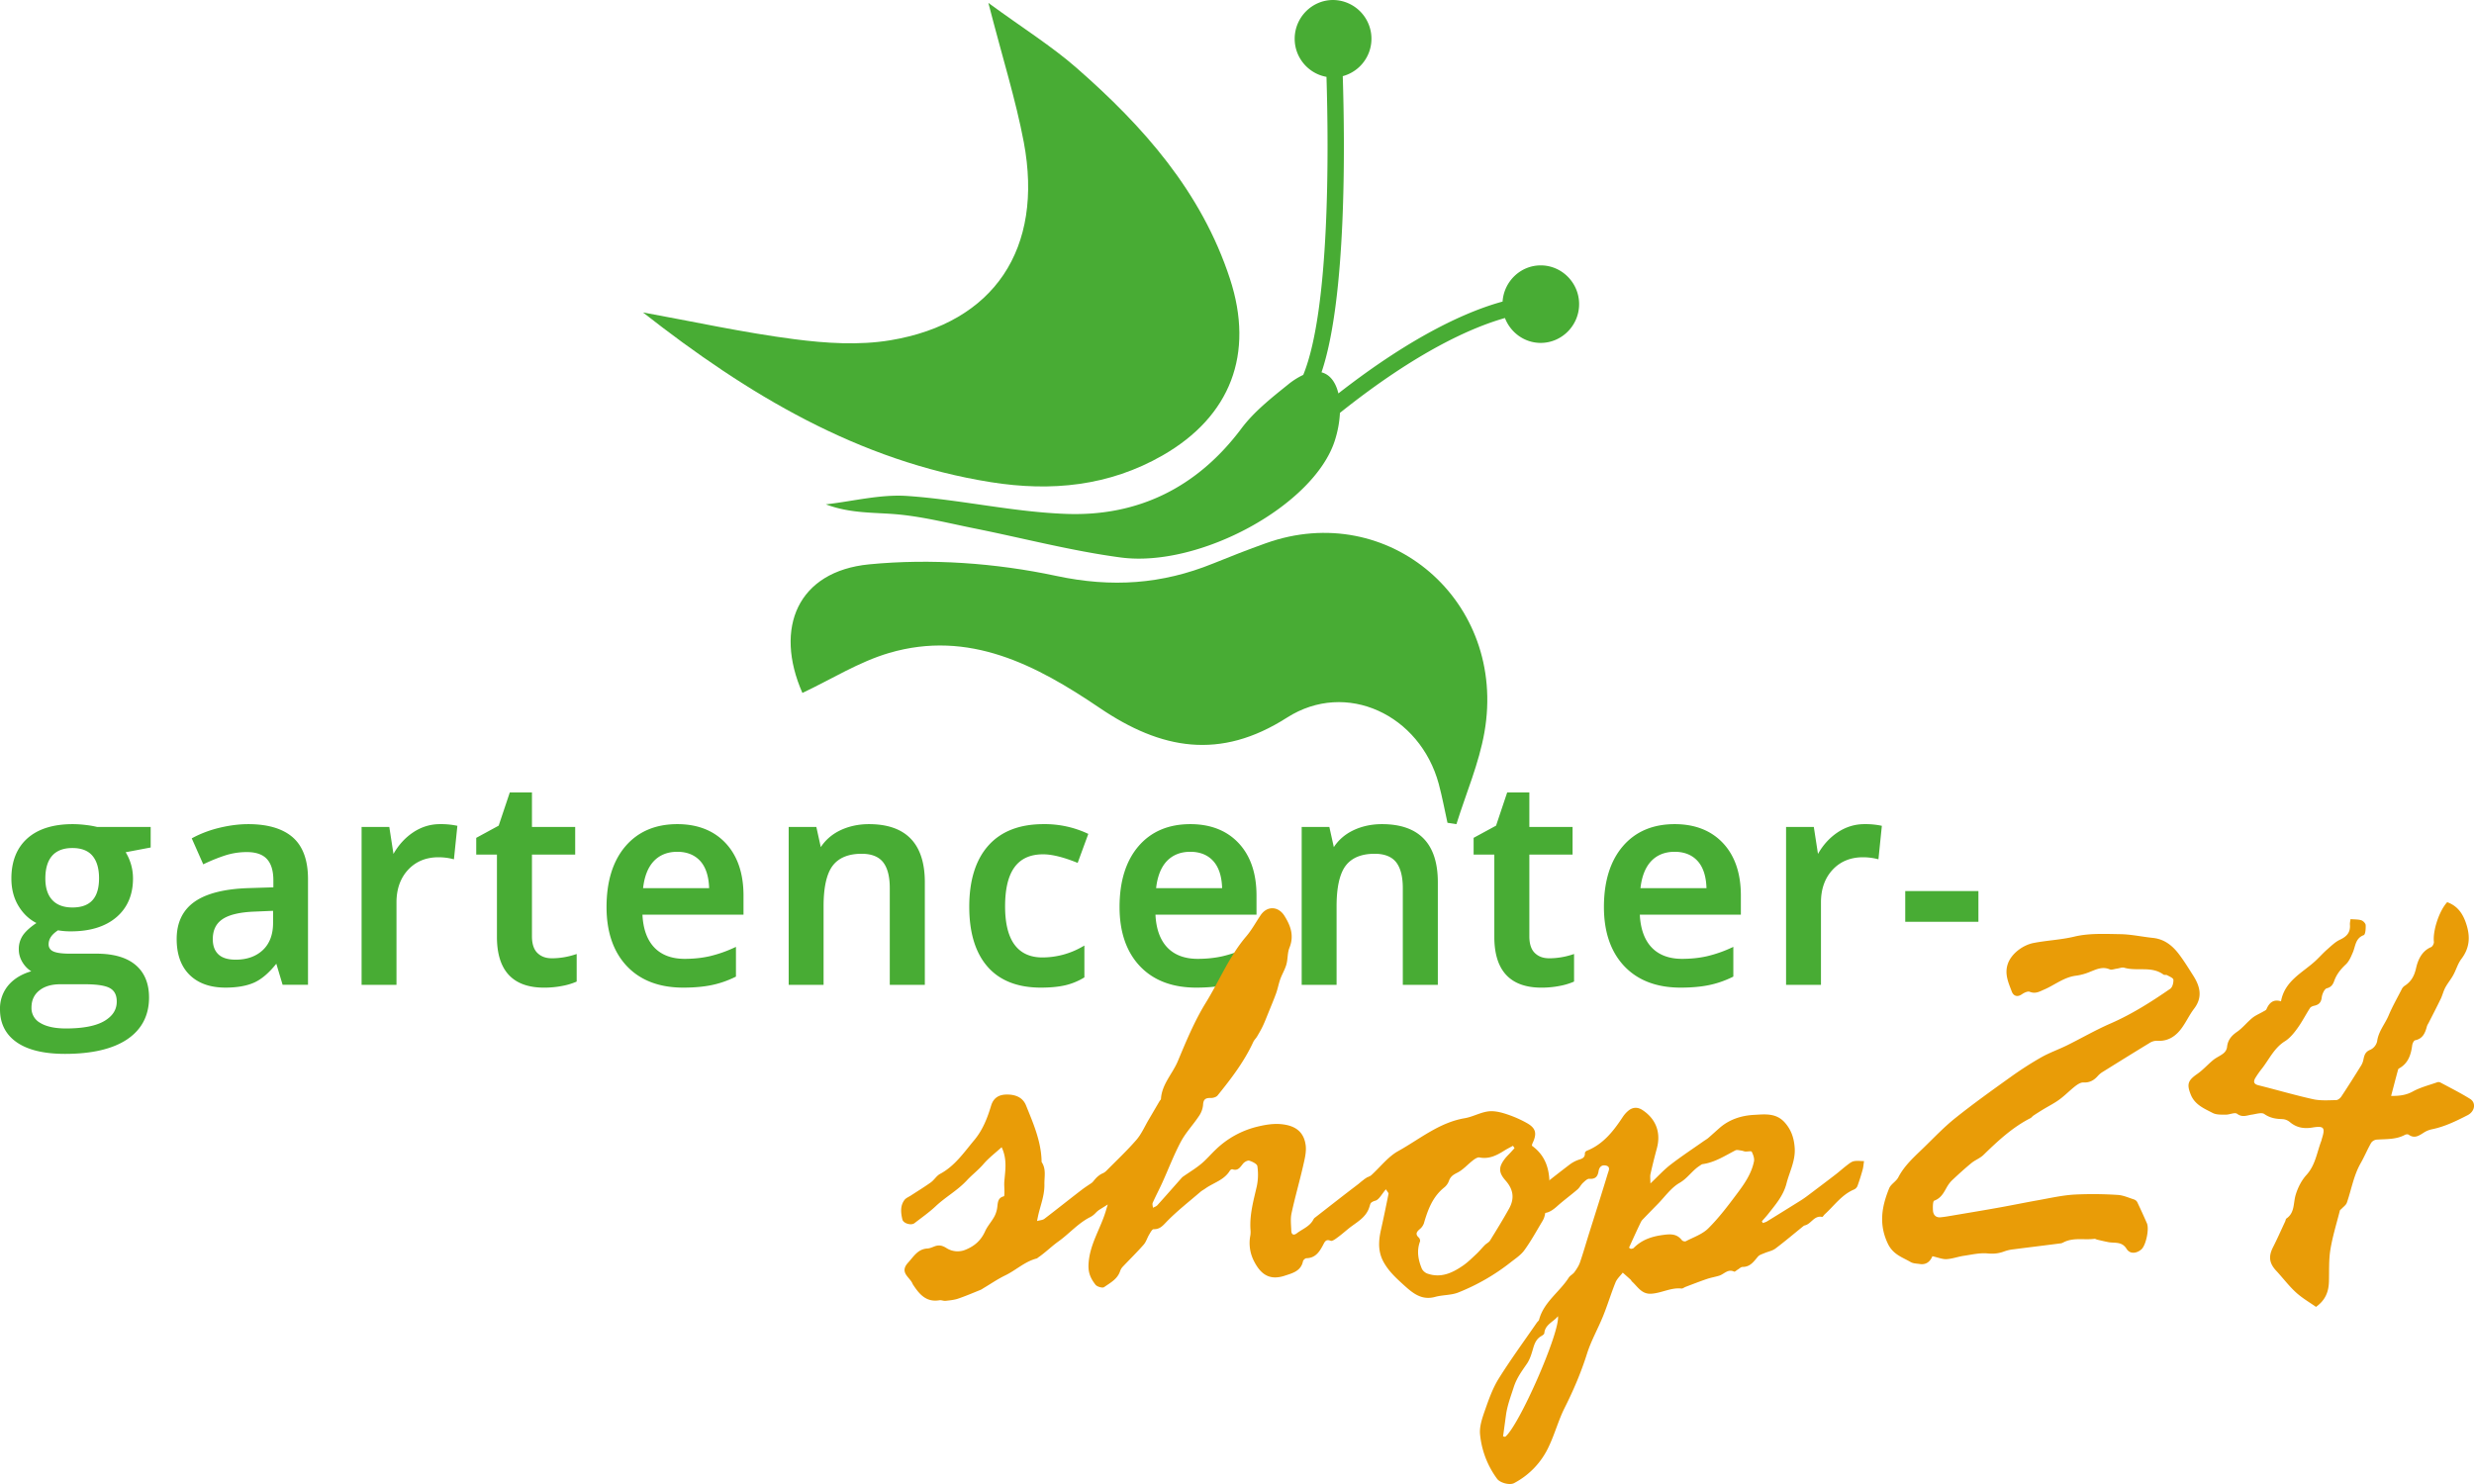 <svg xmlns="http://www.w3.org/2000/svg" width="95" height="57" fill="none"><g clip-path="url(#a)"><path fill="#48AC34" d="M3.315 31.69a4.16 4.16 0 0 0-.525-.035c-.746 0-1.331.184-1.738.546-.408.364-.615.883-.615 1.543 0 .41.097.775.29 1.081.174.279.4.49.672.628-.208.138-.37.28-.482.42a.933.933 0 0 0-.195.598c0 .186.057.365.169.533.085.126.188.228.31.302-.356.104-.64.273-.848.502a1.38 1.38 0 0 0-.353.96c0 .546.218.974.65 1.271.424.292 1.045.44 1.845.44 1.034 0 1.838-.188 2.389-.559.556-.375.839-.915.839-1.606 0-.542-.175-.963-.52-1.252-.34-.287-.844-.432-1.496-.432H2.69c-.323 0-.546-.033-.663-.097a.28.28 0 0 1-.16-.262c0-.204.118-.38.36-.538a2.8 2.8 0 0 0 .495.04c.736 0 1.323-.181 1.745-.54.424-.361.64-.862.64-1.49a1.933 1.933 0 0 0-.281-1.009l.96-.182v-.79H3.724a3.33 3.33 0 0 0-.409-.072Zm-.536 3.166c-.334 0-.594-.096-.77-.285-.178-.19-.268-.468-.268-.827 0-.384.088-.679.263-.877.174-.196.435-.295.775-.295.345 0 .604.1.77.297.169.2.254.49.254.864 0 .756-.335 1.123-1.024 1.123Zm1.234 4.357c-.322.192-.82.29-1.48.29-.425 0-.757-.072-.988-.214a.646.646 0 0 1-.336-.587c0-.277.096-.49.294-.652.198-.163.472-.245.813-.245h.938c.48 0 .81.053.982.158.166.1.247.266.247.508 0 .31-.154.552-.47.742ZM9.532 31.655c-.337 0-.698.044-1.076.133-.378.088-.73.22-1.05.39l-.043.023.442.998.047-.023c.25-.12.514-.227.784-.316.268-.087.551-.132.843-.132.349 0 .608.09.77.267.165.178.248.453.248.819v.268l-.956.03c-.92.03-1.615.205-2.067.522-.459.322-.69.804-.69 1.433 0 .59.166 1.054.497 1.379.33.324.792.488 1.376.488.45 0 .827-.067 1.117-.2.28-.13.561-.371.836-.718l.242.81h.975V33.76c0-.72-.197-1.258-.584-1.597-.386-.337-.961-.508-1.711-.508Zm.954 3.328v.464c0 .446-.132.797-.392 1.043-.261.246-.613.371-1.047.371-.295 0-.517-.069-.66-.204-.144-.135-.216-.33-.216-.58 0-.351.123-.604.375-.773.256-.172.674-.27 1.245-.29l.695-.03ZM16.89 31.655c-.366 0-.713.107-1.031.32-.304.205-.556.481-.75.824l-.16-1.037h-1.064v6.065h1.34V34.66c0-.512.15-.934.447-1.253.296-.318.688-.48 1.166-.48.184 0 .365.022.536.064l.057.014.132-1.285-.045-.01a2.984 2.984 0 0 0-.627-.055ZM21.188 36.807c-.23 0-.411-.066-.552-.204-.138-.134-.209-.35-.209-.639v-3.139h1.66v-1.063h-1.66v-1.325h-.851l-.427 1.276-.835.454-.027.015v.643h.795v3.16c0 1.294.61 1.95 1.81 1.95.234 0 .463-.021.682-.063a2.55 2.55 0 0 0 .54-.157l.03-.014v-1.058l-.066.021a2.907 2.907 0 0 1-.89.144ZM26.007 31.655c-.84 0-1.51.287-1.993.853-.48.563-.723 1.347-.723 2.33 0 .958.262 1.721.78 2.27.519.549 1.246.826 2.163.826.398 0 .758-.03 1.068-.092.313-.062.626-.168.93-.317l.028-.014v-1.142l-.072.033a4.918 4.918 0 0 1-.946.328c-.29.065-.61.099-.95.099-.507 0-.903-.152-1.18-.45-.269-.29-.417-.71-.442-1.247h3.88v-.736c0-.847-.23-1.523-.683-2.008-.454-.487-1.08-.733-1.86-.733Zm0 1.062c.376 0 .675.122.89.363.206.234.319.581.333 1.033h-2.536c.05-.447.186-.793.405-1.03.226-.242.532-.366.908-.366ZM33.365 31.655c-.398 0-.767.08-1.097.236-.318.153-.57.37-.75.647l-.171-.775h-1.062v6.064h1.34v-3.021c0-.73.119-1.254.353-1.559.231-.301.604-.454 1.108-.454.375 0 .651.108.821.32.173.217.26.552.26.997v3.717h1.346v-3.938c0-1.482-.722-2.234-2.148-2.234ZM40.056 32.814c.332 0 .761.104 1.277.31l.049.019.408-1.113-.042-.02a3.891 3.891 0 0 0-1.681-.355c-.918 0-1.63.277-2.117.826-.485.545-.731 1.335-.731 2.346 0 .993.235 1.767.7 2.3.466.536 1.155.807 2.048.807.359 0 .67-.029.925-.087.256-.058.5-.157.724-.292l.024-.015v-1.222l-.076.043a3.08 3.08 0 0 1-1.54.414c-.465 0-.822-.163-1.062-.484-.243-.325-.367-.821-.367-1.475 0-1.347.478-2.002 1.461-2.002ZM45.707 31.655c-.841 0-1.512.287-1.994.853-.48.563-.723 1.347-.723 2.33 0 .958.262 1.721.78 2.27.519.549 1.246.826 2.163.826.399 0 .758-.03 1.069-.092.313-.062.625-.168.929-.317l.028-.014v-1.142l-.072.033a4.916 4.916 0 0 1-.946.328c-.29.065-.61.099-.95.099-.507 0-.903-.152-1.18-.45-.268-.29-.417-.71-.442-1.247h3.88v-.736c0-.847-.23-1.523-.683-2.008-.454-.487-1.08-.733-1.86-.733Zm0 1.062c.375 0 .675.122.888.363.208.234.32.581.334 1.033h-2.535c.05-.447.185-.793.404-1.03.227-.242.532-.366.909-.366ZM53.065 31.655c-.4 0-.768.08-1.097.236-.319.153-.57.37-.75.647l-.172-.775h-1.062v6.064h1.34v-3.021c0-.73.12-1.254.353-1.559.232-.301.604-.454 1.108-.454.375 0 .651.108.822.32.172.217.26.552.26.997v3.717h1.345v-3.938c0-1.482-.722-2.234-2.147-2.234ZM59.486 36.807c-.23 0-.41-.066-.551-.204-.139-.134-.209-.35-.209-.639v-3.139h1.66v-1.063h-1.66v-1.325h-.851l-.427 1.276-.836.454-.026.015v.643h.795v3.16c0 1.294.61 1.95 1.81 1.95.233 0 .463-.021.682-.063a2.55 2.55 0 0 0 .54-.157l.03-.014v-1.058l-.066.021a2.908 2.908 0 0 1-.89.144ZM64.306 31.655c-.84 0-1.511.287-1.993.853-.48.563-.723 1.347-.723 2.33 0 .958.262 1.721.78 2.27.519.549 1.246.826 2.162.826.4 0 .76-.03 1.07-.092.312-.062.624-.168.928-.317l.029-.014v-1.142l-.072.033a4.916 4.916 0 0 1-.946.328c-.29.065-.61.099-.95.099-.507 0-.903-.152-1.18-.45-.269-.29-.417-.71-.443-1.247h3.88v-.736c0-.847-.229-1.523-.682-2.008-.455-.487-1.08-.733-1.86-.733Zm0 1.062c.376 0 .675.122.889.363.207.234.32.581.333 1.033h-2.535c.05-.447.186-.793.405-1.03.226-.242.531-.366.908-.366ZM71.59 31.655c-.367 0-.714.107-1.032.32-.304.205-.555.481-.749.824l-.16-1.037h-1.065v6.065h1.34V34.66c0-.512.15-.934.447-1.253.296-.318.689-.48 1.167-.48.184 0 .364.022.535.064l.058.014.131-1.285-.044-.01a2.985 2.985 0 0 0-.628-.055ZM75.97 34.226h-2.81v1.18h2.81v-1.18Z"/><path fill="#E99C07" d="M67.693 46.976c.053-.02.11-.032.157-.061.437-.269.873-.54 1.308-.812a3.82 3.82 0 0 0 .271-.19c.356-.268.712-.536 1.065-.808.145-.112.281-.236.427-.347.081-.063.17-.136.264-.156.126-.026.26-.005.392-.004-.017.112-.024.226-.054.334a8.103 8.103 0 0 1-.2.629.26.26 0 0 1-.133.129c-.472.2-.759.623-1.123.952-.035.032-.073.104-.097.1-.305-.066-.416.26-.654.322a.176.176 0 0 0-.065.029c-.358.289-.708.587-1.075.863-.119.09-.283.116-.424.177-.087.037-.192.066-.248.133-.162.192-.3.399-.591.396-.061 0-.123.066-.184.102-.048.028-.112.092-.14.079-.24-.116-.384.097-.571.155-.157.049-.322.075-.477.128-.276.094-.547.201-.82.304-.052.02-.105.067-.153.062-.41-.045-.772.18-1.171.2-.365.019-.515-.278-.735-.474-.018-.015-.022-.044-.04-.06-.102-.093-.206-.184-.31-.276-.094.124-.22.234-.277.374-.171.422-.302.86-.473 1.283-.198.492-.466.959-.624 1.462-.228.721-.52 1.406-.86 2.08-.235.47-.373.989-.598 1.465a3.011 3.011 0 0 1-1.34 1.42c-.168.089-.535-.008-.65-.162a3.43 3.43 0 0 1-.657-1.71c-.03-.302.086-.632.19-.93.145-.415.295-.84.525-1.21.459-.735.973-1.436 1.465-2.15.027-.04.076-.071.087-.114.18-.68.782-1.059 1.137-1.614.053-.084.16-.131.22-.213.084-.117.167-.242.214-.377.125-.363.23-.733.345-1.1.243-.772.49-1.544.725-2.32.028-.093.116-.252-.073-.297-.165-.039-.259.06-.284.217-.034.209-.126.309-.355.291-.079-.006-.175.093-.248.16-.078.075-.126.182-.207.25-.26.223-.536.424-.79.652-.248.223-.468.31-.634.206-.175-.108-.27-.464-.17-.723a.66.66 0 0 1 .21-.245c.359-.288.721-.57 1.087-.849.086-.065.184-.12.284-.16.137-.056.307-.062.298-.279 0-.029.039-.075.07-.087.633-.25 1.028-.758 1.388-1.305a1.09 1.09 0 0 1 .207-.232c.174-.145.364-.15.551-.025.519.344.71.87.547 1.47-.088.326-.17.653-.244.983-.021.095-.003.2-.003.363.285-.269.508-.516.766-.716.414-.32.851-.608 1.279-.909.058-.041.123-.076.177-.122.148-.128.292-.261.44-.39.378-.329.846-.473 1.319-.497.4-.02.84-.087 1.18.295.256.29.356.612.38.979.033.487-.2.91-.316 1.363-.118.464-.418.806-.698 1.164-.078.1-.164.191-.247.287l.038.066Zm-5.14.946.068.048c.037-.01.085-.009.108-.033.307-.312.684-.442 1.11-.5.293-.041.545-.061.746.2.025.034.114.057.15.038.293-.154.633-.267.861-.493.4-.397.746-.854 1.085-1.307.288-.383.572-.78.67-1.264.024-.117-.03-.262-.086-.374-.017-.035-.16-.002-.246-.008-.052-.004-.103-.03-.155-.036-.076-.01-.168-.037-.227-.007-.407.21-.793.464-1.26.528-.036.005-.07.037-.103.058-.29.18-.467.482-.78.662-.331.19-.571.543-.85.825-.189.192-.377.386-.564.58a.389.389 0 0 0-.069.096c-.067.137-.132.275-.196.413-.088.19-.174.382-.262.574Zm-4.836 7.25.082.015c.535-.424 2.11-4.026 2.026-4.632-.172.22-.495.314-.525.655-.004.04-.072.084-.118.11-.181.104-.253.272-.309.465-.06.205-.121.422-.24.594-.197.288-.395.551-.508.906-.114.355-.247.7-.297 1.072l-.111.815ZM74.203 48.251c-.073.176-.216.34-.482.3-.118-.019-.251-.017-.35-.074-.327-.191-.681-.287-.885-.721-.35-.747-.224-1.423.057-2.114.065-.16.267-.261.35-.42.23-.446.594-.77.943-1.108.41-.396.802-.814 1.245-1.168.692-.553 1.415-1.07 2.136-1.586.375-.268.764-.52 1.165-.748.316-.179.664-.3.991-.461.556-.275 1.095-.588 1.662-.835.82-.357 1.57-.833 2.302-1.338.084-.058.128-.232.12-.348-.004-.064-.151-.123-.24-.173-.039-.022-.106.002-.14-.023-.459-.34-1.015-.118-1.508-.264-.083-.025-.186.023-.28.035-.095.012-.205.059-.281.026-.277-.117-.509.002-.754.097a2.13 2.13 0 0 1-.526.147c-.463.052-.815.351-1.221.528-.184.08-.345.181-.565.092-.077-.032-.217.035-.302.094-.185.13-.33.056-.39-.106-.128-.34-.286-.677-.149-1.067.14-.396.584-.718.985-.796.52-.102 1.047-.12 1.568-.245.563-.135 1.171-.103 1.76-.094.42.006.838.1 1.26.144.438.046.749.297 1 .63.198.261.37.544.547.821.263.415.366.829.03 1.269-.173.227-.296.493-.463.727-.235.33-.54.537-.97.504a.52.52 0 0 0-.284.089c-.598.364-1.193.734-1.787 1.104a.816.816 0 0 0-.185.15c-.15.173-.319.271-.562.258-.103-.006-.224.074-.314.144-.208.162-.393.356-.606.511-.195.144-.415.253-.623.38-.128.077-.253.158-.378.24-.04.027-.067.073-.108.094-.692.353-1.253.875-1.804 1.412-.132.13-.322.197-.467.316-.252.207-.494.428-.732.651-.085.08-.157.18-.215.282-.118.21-.222.417-.48.51-.055.02-.057.249-.048.379.01.16.104.274.282.26.15-.012.3-.04.45-.065.584-.099 1.17-.195 1.753-.3.516-.091 1.03-.198 1.546-.29.46-.082.92-.187 1.383-.217a14.567 14.567 0 0 1 1.67.012c.217.01.43.11.642.177a.22.22 0 0 1 .12.104c.127.266.25.536.368.806.099.225-.04.862-.214 1.008-.193.162-.438.182-.566-.024-.183-.294-.453-.21-.699-.257-.142-.027-.283-.062-.424-.094-.039-.009-.078-.037-.113-.033-.391.052-.8-.06-1.176.13-.035.018-.073.038-.111.043-.607.078-1.215.152-1.822.23a1.513 1.513 0 0 0-.343.077c-.212.081-.412.104-.647.081-.302-.029-.615.047-.922.092-.22.033-.436.116-.656.127-.16.008-.324-.063-.543-.112ZM42.538 46.264l-.403.252c-.196.12-.34.066-.398-.15-.119-.436.187-1.103.59-1.292a.484.484 0 0 0 .14-.087c.394-.398.802-.782 1.168-1.203.196-.225.319-.515.473-.776l.42-.717c.016-.028.05-.052.052-.079.033-.569.445-.966.65-1.458.318-.761.638-1.534 1.068-2.232.525-.85.902-1.79 1.559-2.559.21-.246.367-.54.55-.81.25-.369.68-.351.916.026.241.384.376.768.19 1.227-.08.197-.058.433-.117.64-.055.193-.164.37-.233.56-.064.178-.097.368-.161.547-.098.269-.21.532-.317.797-.063.155-.123.312-.195.463-.064.135-.14.265-.216.394-.045.076-.114.138-.15.217-.349.757-.85 1.41-1.368 2.051-.052.065-.175.101-.263.098-.199-.006-.286.05-.296.27a.9.9 0 0 1-.162.43c-.22.332-.503.628-.69.978-.27.506-.474 1.047-.712 1.571-.118.261-.254.515-.37.777-.023.052.005.127.01.191.057-.032.126-.051.168-.097.316-.35.626-.704.938-1.056a.41.41 0 0 1 .074-.06c.225-.157.462-.299.672-.474.203-.168.375-.375.568-.557a3.473 3.473 0 0 1 1.592-.872c.29-.07.6-.123.893-.097.472.042.877.224.958.802.036.259-.037.54-.097.803-.139.609-.314 1.21-.445 1.82-.047.214-.016.447-.009.672.005.147.09.188.208.099.224-.172.511-.267.648-.546a.224.224 0 0 1 .067-.069c.651-.506 1.298-1.017 1.959-1.51.089-.066.245-.04.37-.057.003.116.03.238.003.345-.073.278-.172.549-.256.823-.125.411-.491.584-.79.823-.146.118-.287.243-.44.354-.078.057-.198.147-.259.122-.183-.074-.227.043-.287.156-.14.266-.295.507-.643.514-.047.002-.122.071-.132.12-.078.379-.417.458-.688.548-.566.19-.921-.016-1.196-.563a1.514 1.514 0 0 1-.137-.978.897.897 0 0 0 .006-.217c-.041-.58.117-1.127.244-1.682a2.19 2.19 0 0 0 .02-.764c-.011-.086-.189-.173-.306-.21-.063-.021-.18.042-.234.103-.115.134-.195.304-.42.226-.025-.008-.08.026-.097.055-.22.364-.63.461-.948.689-.058.042-.123.075-.177.12-.435.376-.892.73-1.292 1.14-.158.164-.268.304-.511.298-.055-.001-.122.127-.168.204-.077.128-.119.284-.215.392-.258.294-.539.567-.807.852a.452.452 0 0 0-.095.162c-.103.31-.38.45-.616.616-.063.044-.272-.018-.331-.095-.164-.213-.278-.424-.267-.75.025-.786.474-1.407.676-2.12.014-.05.03-.1.064-.21ZM91.817 42.094c.33.003.579-.031.833-.17.29-.16.622-.242.937-.354a.16.16 0 0 1 .116.005c.384.206.774.402 1.144.631.242.15.19.482-.091.627-.439.225-.882.443-1.37.542a.928.928 0 0 0-.309.125c-.186.119-.36.245-.586.083-.031-.022-.101-.016-.139.004-.345.188-.723.159-1.095.186a.298.298 0 0 0-.208.126c-.145.257-.26.532-.406.789-.267.471-.35 1.004-.525 1.506-.032.093-.136.16-.208.24-.02.02-.054.037-.06.062-.127.5-.282.996-.365 1.505-.065.4-.043.814-.055 1.222-.011.374-.12.703-.497.974-.23-.163-.524-.332-.77-.556-.275-.252-.503-.558-.76-.834-.267-.287-.3-.548-.122-.899.167-.327.314-.664.47-.996.016-.037.019-.09.046-.11.325-.221.26-.586.353-.9.081-.276.224-.562.417-.773.345-.38.4-.864.57-1.308.01-.022.01-.047.018-.07.141-.44.089-.516-.357-.443-.328.054-.613.008-.873-.213a.486.486 0 0 0-.28-.11c-.25-.007-.474-.04-.697-.196-.104-.073-.318.002-.48.024-.19.027-.362.119-.565-.033-.088-.066-.288.036-.437.034-.168-.002-.358.008-.499-.065-.328-.17-.687-.316-.843-.706-.162-.404-.107-.546.25-.794.222-.154.404-.364.614-.536.121-.098.273-.158.394-.257a.374.374 0 0 0 .134-.226c.024-.275.164-.445.385-.598.215-.148.381-.365.585-.532.123-.101.278-.163.417-.244.046-.027.111-.052.129-.094.109-.257.277-.393.557-.301.144-.792.823-1.093 1.322-1.553.151-.14.288-.296.442-.432.16-.139.316-.297.503-.384.256-.12.401-.274.38-.569-.006-.077.015-.156.023-.22.151.014.288.006.411.044.072.022.166.117.17.184.007.133-.008.362-.074.387-.322.121-.314.417-.417.66-.07.164-.143.344-.267.46-.198.186-.357.38-.449.638-.046.129-.11.24-.284.284-.091.023-.18.22-.195.348-.023.196-.11.284-.288.322-.059.013-.133.042-.163.088-.166.257-.306.534-.485.78-.135.187-.29.379-.48.497-.409.256-.597.682-.874 1.04a3.55 3.55 0 0 0-.25.352c-.082.135-.099.246.109.298.7.174 1.393.379 2.097.535.283.063.588.04.883.035.069 0 .159-.071.201-.135.261-.393.512-.793.762-1.194a.687.687 0 0 0 .086-.22c.035-.168.068-.308.267-.385A.481.481 0 0 0 91.28 40c.048-.384.301-.663.442-.998.144-.342.329-.667.499-.998a.338.338 0 0 1 .103-.13c.253-.161.378-.367.45-.681.07-.315.217-.663.58-.816.055-.024.113-.137.106-.201-.048-.42.201-1.19.511-1.524.408.148.613.455.741.866.152.486.113.905-.197 1.315-.137.181-.2.417-.312.62-.09.164-.214.31-.303.475-.074.137-.109.295-.177.436-.148.308-.306.61-.46.914-.026.05-.06.098-.073.151-.067.25-.158.468-.451.528-.049.01-.102.119-.111.188-.048.363-.15.69-.492.885-.02.011-.046.029-.05.049-.09.33-.176.662-.269 1.016Z"/><path fill="#E99C07" d="M53.219 45.68c-.157.176-.261.402-.412.44-.241.062-.294.272-.45.385-.073.053-.193.063-.285.05-.036-.005-.062-.127-.079-.199a.977.977 0 0 1 .248-.932c.062-.066.14-.118.215-.17.065-.044.148-.067.205-.119.342-.31.636-.704 1.027-.921.828-.46 1.576-1.097 2.553-1.263.302-.051.587-.216.889-.26.214-.033.455.019.667.086.286.09.568.21.83.357.355.198.399.407.22.781-.014.028-.017.06-.025.09.627.45.718 1.103.664 1.798-.023.299-.106.593-.17.888a.745.745 0 0 1-.093.221c-.225.374-.434.76-.69 1.11-.137.19-.351.325-.538.474a8.062 8.062 0 0 1-1.99 1.145c-.276.113-.603.091-.896.172-.524.144-.864-.147-1.21-.46-.284-.259-.562-.512-.758-.858-.235-.413-.21-.825-.113-1.258.103-.46.198-.92.29-1.383.006-.033-.041-.076-.1-.175Zm4.938-1.581-.06-.089c-.111.061-.225.117-.332.184-.292.184-.588.336-.955.263-.074-.014-.177.056-.248.111-.205.157-.381.366-.606.477-.158.079-.26.148-.318.314a.586.586 0 0 1-.18.251c-.444.354-.629.852-.78 1.374a.504.504 0 0 1-.155.222c-.12.103-.192.193-.041.33.034.03.06.11.045.15-.133.355-.07.699.065 1.031.034.084.13.17.216.2.521.185.966-.024 1.382-.314.183-.128.344-.289.508-.443.113-.106.212-.23.322-.34.062-.062.154-.101.197-.172.25-.405.5-.811.732-1.228.216-.39.162-.738-.133-1.072-.27-.306-.28-.51-.035-.834.068-.09.15-.166.226-.249l.15-.166ZM39.821 46.9c.12-.034.219-.037.282-.085.48-.366.951-.744 1.431-1.112.196-.15.41-.274.607-.422.196-.148.383-.309.572-.465.043-.036.076-.1.123-.112.161-.042.307-.264.492-.066.188.2.222.628.037.807-.215.207-.467.376-.704.56-.076.058-.165.101-.231.168-.189.19-.336.459-.56.572-.474.238-.81.642-1.23.941-.267.19-.507.434-.785.62-.013.01-.024.026-.038.03-.46.114-.802.452-1.217.652-.287.138-.552.322-.827.485-.041.024-.08.055-.124.072-.285.115-.569.237-.86.336-.152.051-.318.066-.48.084-.077.008-.161-.035-.237-.022-.508.085-.774-.235-1.014-.604-.004-.006-.01-.013-.012-.02-.098-.264-.53-.433-.173-.824.217-.238.372-.52.739-.54.085-.005.17-.042.252-.074.178-.07.305-.055.491.064a.792.792 0 0 0 .723.056c.35-.143.593-.36.749-.707.088-.195.239-.36.345-.548.058-.102.098-.22.117-.337.031-.189.005-.398.26-.46.02-.005.02-.11.02-.168.002-.136-.014-.272-.003-.407.034-.42.117-.844-.104-1.31-.249.227-.497.414-.695.645-.198.232-.442.415-.64.629-.359.387-.815.634-1.192.988-.255.24-.544.442-.822.657-.126.097-.428.008-.463-.146-.059-.254-.088-.518.079-.744.056-.077.163-.118.248-.173.256-.168.519-.327.768-.506.128-.092.215-.25.35-.323.57-.304.917-.823 1.317-1.3.329-.395.503-.849.647-1.326.09-.294.293-.419.59-.424.332-.006.621.103.748.414.276.682.575 1.363.599 2.12 0 .024-.003.053.01.071.172.268.093.555.099.847.007.432-.156.81-.244 1.212l-.04.196Z"/><path fill="#48AC34" d="M44.645 17.491c2.61-1.498 3.53-3.899 2.582-6.79-1.092-3.335-3.327-5.854-5.892-8.096-.956-.835-2.044-1.515-3.382-2.493.55 2.137 1.053 3.725 1.36 5.35.768 4.088-1.134 6.943-5.122 7.607-1.2.2-2.482.117-3.7-.042-1.946-.252-3.869-.675-5.802-1.027 4.016 3.15 8.268 5.709 13.358 6.52 2.324.37 4.537.153 6.598-1.029ZM48.605 20.866c-.68.243-1.353.506-2.022.778-1.962.795-3.882.934-6.025.476-2.329-.497-4.815-.673-7.18-.444-2.747.266-3.664 2.44-2.566 4.94 1.106-.521 2.168-1.194 3.326-1.535 3.075-.903 5.656.463 8.098 2.117 2.345 1.588 4.606 2.014 7.181.367 2.28-1.458 5.117-.105 5.831 2.548.132.491.224.993.334 1.49l.344.052c.366-1.174.864-2.325 1.075-3.527.885-5.031-3.677-8.95-8.395-7.262Z"/><path fill="#48AC34" d="M59.163 10.193c-.778 0-1.413.618-1.465 1.39-1.282.35-3.385 1.252-6.305 3.528-.1-.422-.318-.726-.648-.81.955-2.817.902-8.649.816-11.376A1.488 1.488 0 0 0 51.19 0c-.812 0-1.475.67-1.475 1.49 0 .73.53 1.34 1.221 1.462.085 2.806.136 8.936-.892 11.448a2.78 2.78 0 0 0-.587.373c-.638.513-1.303 1.038-1.786 1.683-1.691 2.262-3.956 3.374-6.692 3.284-2.051-.068-4.087-.549-6.14-.69-1.03-.071-2.084.204-3.127.322.988.372 1.915.3 2.825.392.97.097 1.928.34 2.888.533 1.87.375 3.726.865 5.613 1.116 3.028.401 7.413-2 8.215-4.481.118-.366.184-.734.199-1.073 2.968-2.37 5.087-3.29 6.337-3.644.214.557.748.956 1.373.956.81 0 1.475-.67 1.475-1.489 0-.819-.664-1.489-1.475-1.489Z"/></g><defs><clipPath id="a"><path fill="#fff" d="M0 0h95v57H0z"/></clipPath></defs></svg>